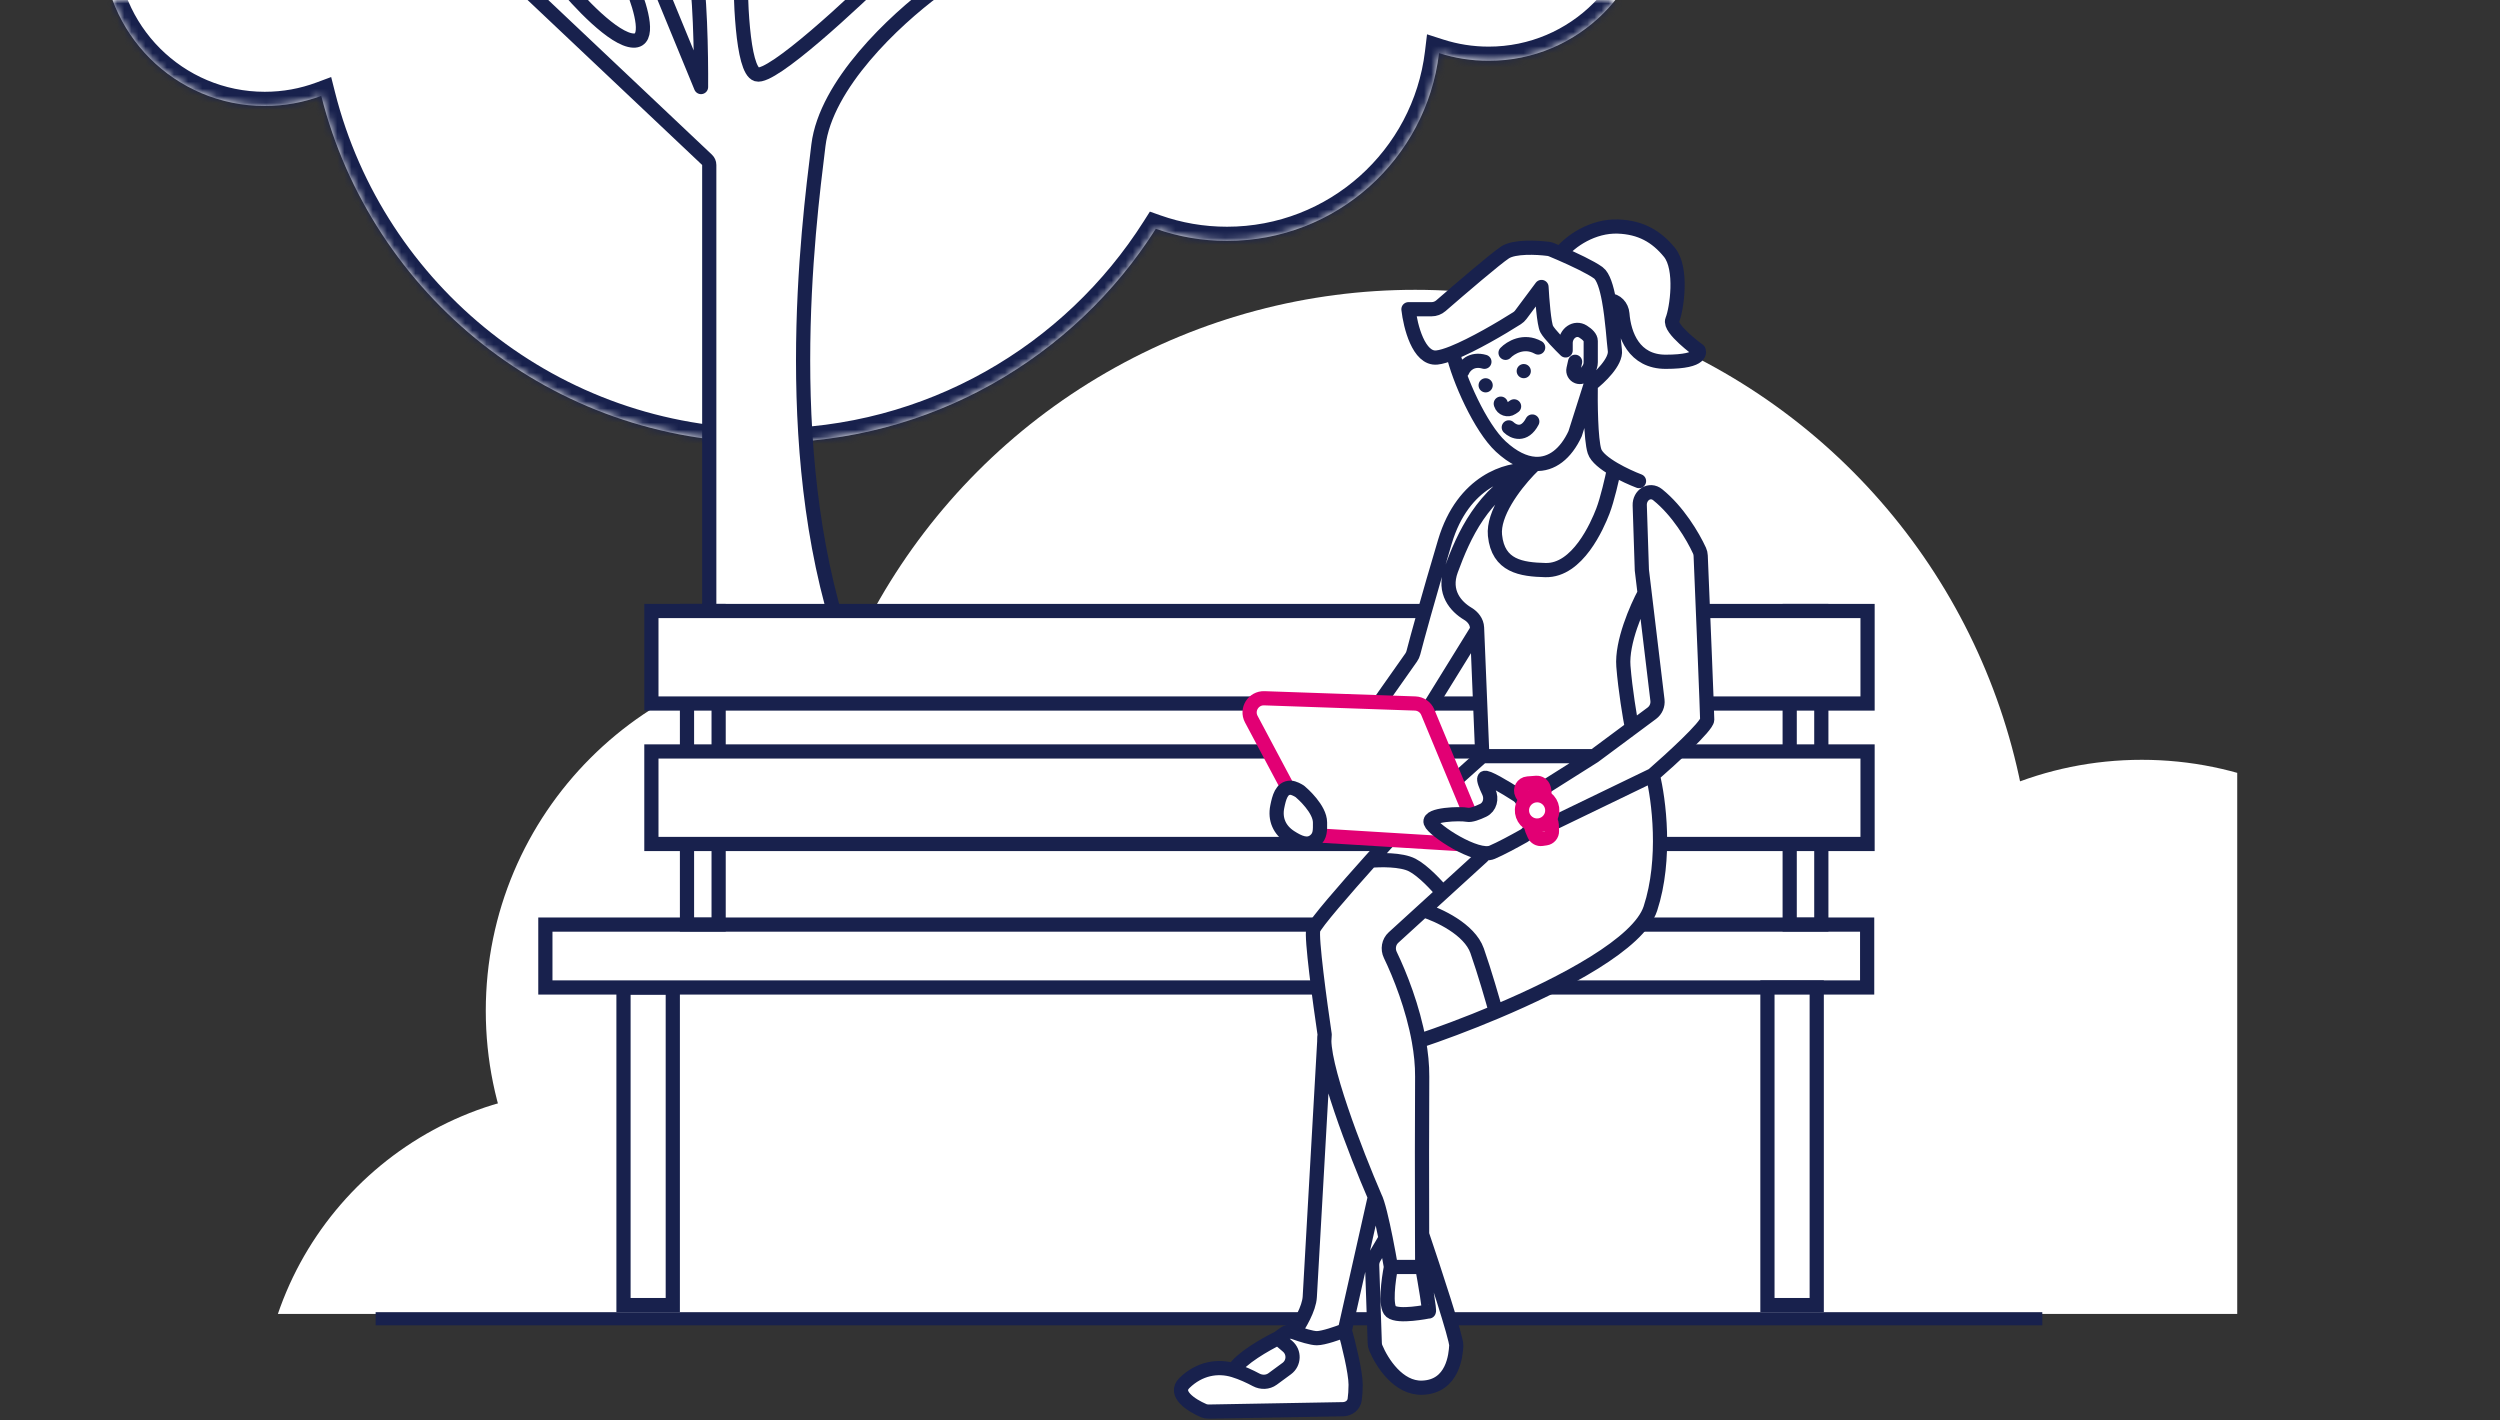 <svg width="352" height="200" viewBox="0 0 352 200" fill="none" xmlns="http://www.w3.org/2000/svg">
<rect x="0" y="0" width="352" height="200" fill="#333333" stroke="none"/>
<g clip-path="url(#clip0_571_232)">
<mask id="path-1-inside-1_571_232" fill="white">
<path fill-rule="evenodd" clip-rule="evenodd" d="M162.739 32.213C151.26 50.32 131.041 62.34 108.015 62.34C77.744 62.34 52.326 41.567 45.236 13.499C42.757 14.42 40.075 14.924 37.276 14.924C24.658 14.924 14.43 4.696 14.43 -7.922C14.43 -20.539 24.658 -30.768 37.276 -30.768C41.338 -30.768 45.153 -29.708 48.458 -27.849C58.343 -50.96 81.288 -67.154 108.015 -67.154C135.482 -67.154 158.955 -50.05 168.363 -25.911C169.799 -26.122 171.268 -26.23 172.762 -26.23C178.367 -26.23 183.615 -24.697 188.108 -22.026C191.281 -30.831 199.709 -37.127 209.608 -37.127C222.225 -37.127 232.453 -26.898 232.453 -14.281C232.453 -1.663 222.225 8.565 209.608 8.565C207.171 8.565 204.823 8.184 202.621 7.477C200.829 22.376 188.144 33.923 172.762 33.923C169.247 33.923 165.874 33.32 162.739 32.213Z"/>
</mask>
<path fill-rule="evenodd" clip-rule="evenodd" d="M162.739 32.213C151.26 50.32 131.041 62.34 108.015 62.34C77.744 62.34 52.326 41.567 45.236 13.499C42.757 14.42 40.075 14.924 37.276 14.924C24.658 14.924 14.43 4.696 14.43 -7.922C14.43 -20.539 24.658 -30.768 37.276 -30.768C41.338 -30.768 45.153 -29.708 48.458 -27.849C58.343 -50.96 81.288 -67.154 108.015 -67.154C135.482 -67.154 158.955 -50.05 168.363 -25.911C169.799 -26.122 171.268 -26.23 172.762 -26.23C178.367 -26.23 183.615 -24.697 188.108 -22.026C191.281 -30.831 199.709 -37.127 209.608 -37.127C222.225 -37.127 232.453 -26.898 232.453 -14.281C232.453 -1.663 222.225 8.565 209.608 8.565C207.171 8.565 204.823 8.184 202.621 7.477C200.829 22.376 188.144 33.923 172.762 33.923C169.247 33.923 165.874 33.32 162.739 32.213Z" fill="white"/>
<path d="M162.739 32.213L163.405 30.327L161.903 29.796L161.05 31.142L162.739 32.213ZM45.236 13.499L47.175 13.009L46.629 10.847L44.539 11.624L45.236 13.499ZM48.458 -27.849L47.478 -26.105L49.42 -25.013L50.297 -27.062L48.458 -27.849ZM168.363 -25.911L166.5 -25.185L167.078 -23.701L168.653 -23.932L168.363 -25.911ZM188.108 -22.026L187.086 -20.307L189.168 -19.069L189.99 -21.348L188.108 -22.026ZM202.621 7.477L203.232 5.573L200.925 4.832L200.636 7.238L202.621 7.477ZM161.05 31.142C149.922 48.695 130.327 60.34 108.015 60.34V64.34C131.754 64.34 152.597 51.945 164.428 33.283L161.05 31.142ZM108.015 60.34C78.682 60.34 54.046 40.211 47.175 13.009L43.297 13.989C50.605 42.923 76.806 64.34 108.015 64.34V60.34ZM44.539 11.624C42.28 12.464 39.834 12.924 37.276 12.924V16.924C40.317 16.924 43.235 16.377 45.933 15.373L44.539 11.624ZM37.276 12.924C25.763 12.924 16.43 3.591 16.43 -7.922H12.43C12.43 5.8 23.554 16.924 37.276 16.924V12.924ZM16.43 -7.922C16.43 -19.435 25.763 -28.768 37.276 -28.768V-32.768C23.554 -32.768 12.43 -21.644 12.43 -7.922H16.43ZM37.276 -28.768C40.986 -28.768 44.464 -27.8 47.478 -26.105L49.438 -29.592C45.841 -31.615 41.69 -32.768 37.276 -32.768V-28.768ZM50.297 -27.062C59.879 -49.464 82.117 -65.154 108.015 -65.154V-69.154C80.459 -69.154 56.808 -52.456 46.619 -28.635L50.297 -27.062ZM108.015 -65.154C134.631 -65.154 157.381 -48.581 166.5 -25.185L170.227 -26.637C160.529 -51.518 136.334 -69.154 108.015 -69.154V-65.154ZM168.653 -23.932C169.993 -24.129 171.365 -24.23 172.762 -24.23V-28.23C171.17 -28.23 169.605 -28.114 168.073 -27.89L168.653 -23.932ZM172.762 -24.23C177.998 -24.23 182.894 -22.799 187.086 -20.307L189.13 -23.745C184.336 -26.595 178.737 -28.23 172.762 -28.23V-24.23ZM189.99 -21.348C192.885 -29.386 200.579 -35.127 209.608 -35.127V-39.127C198.839 -39.127 189.676 -32.278 186.226 -22.704L189.99 -21.348ZM209.608 -35.127C221.12 -35.127 230.453 -25.794 230.453 -14.281H234.453C234.453 -28.003 223.33 -39.127 209.608 -39.127V-35.127ZM230.453 -14.281C230.453 -2.768 221.12 6.565 209.608 6.565V10.565C223.33 10.565 234.453 -0.559 234.453 -14.281H230.453ZM209.608 6.565C207.381 6.565 205.239 6.217 203.232 5.573L202.01 9.381C204.407 10.15 206.961 10.565 209.608 10.565V6.565ZM200.636 7.238C198.962 21.144 187.119 31.923 172.762 31.923V35.923C189.168 35.923 202.695 23.608 204.607 7.716L200.636 7.238ZM172.762 31.923C169.477 31.923 166.329 31.36 163.405 30.327L162.072 34.098C165.419 35.281 169.017 35.923 172.762 35.923V31.923Z" fill="#18214D" mask="url(#path-1-inside-1_571_232)"/>
<path d="M99.863 23.228V89.23C99.863 89.491 99.961 89.738 100.144 89.924C110.163 100.139 127.662 114.629 119.612 92.909C109.455 65.503 113.805 32.111 115.232 20.459C116.28 11.895 125.906 2.876 131.736 -1.453C132.363 -1.919 132.269 -2.899 131.555 -3.218L126.916 -5.298C126.538 -5.467 126.097 -5.388 125.803 -5.098C119.969 0.656 108.679 11.119 106.552 10.472C104.505 9.849 104.172 -0.477 104.268 -6.54C104.278 -7.158 103.737 -7.642 103.125 -7.558L98.636 -6.939C98.001 -6.851 97.595 -6.194 97.727 -5.567C98.579 -1.501 98.741 7.714 98.705 12.255L92.821 -2.052C92.707 -2.328 92.477 -2.539 92.192 -2.627L90.305 -3.211C89.473 -3.469 88.714 -2.604 89.039 -1.795C90.376 1.54 91.513 5.793 89.194 5.716C86.443 5.624 81.408 0.221 78.99 -2.76C78.823 -2.966 78.583 -3.099 78.319 -3.129L74.601 -3.55C73.647 -3.658 73.104 -2.489 73.802 -1.83L99.55 22.501C99.75 22.69 99.863 22.953 99.863 23.228Z" fill="white" stroke="#18214D" stroke-width="2" stroke-linecap="round" stroke-linejoin="round"/>
<g clip-path="url(#clip1_571_232)">
<circle cx="83.166" cy="200" r="46.51" fill="white"/>
<circle cx="118.741" cy="142.323" r="50.343" fill="white"/>
<circle cx="301.566" cy="156.695" r="49.714" fill="white"/>
<circle cx="199.252" cy="127.82" r="87.013" fill="white"/>
</g>
<rect x="52.889" y="184.755" width="234.668" height="1.848" fill="#18214D"/>
<rect x="87.789" y="139.041" width="6.94" height="44.714" fill="white" stroke="#18214D" stroke-width="2"/>
<rect x="76.788" y="130.182" width="186.107" height="8.854" fill="white" stroke="#18214D" stroke-width="2"/>
<rect x="248.855" y="139.041" width="6.94" height="44.714" fill="white" stroke="#18214D" stroke-width="2"/>
<rect x="251.988" y="86.029" width="4.454" height="44.131" fill="white" stroke="#18214D" stroke-width="2"/>
<rect x="96.729" y="86.029" width="4.454" height="44.131" fill="white" stroke="#18214D" stroke-width="2"/>
<rect x="91.716" y="86.029" width="171.237" height="13.027" fill="white" stroke="#18214D" stroke-width="2"/>
<rect x="91.716" y="105.805" width="171.237" height="13.027" fill="white" stroke="#18214D" stroke-width="2"/>
<path d="M190.874 194.979C190.874 193.321 190.019 189.767 189.486 187.8C189.399 187.48 189.39 187.144 189.463 186.82L193.578 168.526C193.965 169.24 194.48 171.37 194.941 173.592C195.041 174.074 194.956 174.576 194.706 175.001L193.474 177.09C193.281 177.417 193.185 177.793 193.198 178.173L193.567 189.13C193.575 189.346 193.615 189.559 193.697 189.759C194.564 191.853 196.889 195.491 200.23 195.389C204.615 195.256 204.977 190.723 205.044 189.457C205.096 188.465 201.99 178.998 200.334 174.099C200.264 173.893 200.23 173.683 200.229 173.467C200.212 166.688 200.203 157.124 200.244 151.594C200.252 150.512 200.178 149.404 200.039 148.292C199.917 147.306 200.478 146.351 201.415 146.024C204.085 145.091 207.293 143.876 210.62 142.473C220.195 138.437 230.761 132.844 232.374 127.93C234.43 121.666 233.746 114.22 232.974 110.329C232.827 109.59 233.065 108.823 233.628 108.322C236.32 105.933 240.373 102.14 240.373 101.333C240.373 100.441 239.771 85.792 239.455 78.232C239.445 77.989 239.392 77.756 239.291 77.535C238.09 74.912 234.989 69.881 230.926 68.134C230.834 68.094 230.774 68.005 230.774 67.906C230.774 67.804 230.711 67.713 230.617 67.676C229.714 67.323 228.422 66.741 227.253 66.057C225.94 65.287 224.783 64.388 224.508 63.537C224.037 62.078 223.947 57.774 223.964 55.104C223.967 54.493 224.262 53.928 224.719 53.523C225.967 52.418 227.55 50.653 227.374 49.339C227.235 48.29 227.076 45.683 226.708 43.258C226.63 42.749 227.019 42.284 227.533 42.284C228.016 42.284 228.394 42.699 228.392 43.183C228.379 46.219 229.554 50.939 234.531 50.939C240.034 50.939 239.166 49.339 239.166 49.339C239.166 49.339 234.951 46.289 235.458 45.067C236.093 43.54 236.922 37.82 235.068 35.541C233.214 33.261 230.973 32.006 227.799 31.895C224.957 31.795 222.306 33.192 220.668 34.686C220.065 35.236 219.166 35.454 218.411 35.143C218.277 35.088 218.171 35.063 218.027 35.044C216.41 34.835 213.234 34.674 211.909 35.541C210.616 36.386 205.663 40.625 202.875 43.048C202.51 43.365 202.044 43.54 201.56 43.54H198.311C198.578 45.917 199.751 50.605 202.311 50.339C203.54 50.211 204.832 50.775 205.226 51.946C206.487 55.69 208.961 60.698 211.31 62.871C212.631 64.093 213.909 64.833 215.109 65.146C215.49 65.245 215.682 65.746 215.409 66.029C215.315 66.126 215.171 66.191 215.036 66.186C212.077 66.063 205.942 67.889 203.444 76.269C201.037 84.341 199.542 89.824 199.002 91.91C198.941 92.147 198.839 92.37 198.698 92.57L193.941 99.324C193.128 100.479 193.736 102.091 195.11 102.421L197.504 102.995C198.344 103.197 199.218 102.837 199.672 102.102L207.978 88.662L208.671 105.524C208.696 106.12 208.452 106.697 208.007 107.095L195.911 117.931C195.083 118.838 194.055 119.973 192.964 121.191C189.402 125.169 185.157 130.047 184.913 130.863C184.597 131.914 185.809 140.905 186.483 145.462C186.503 145.597 186.509 145.725 186.501 145.861C185.833 157.539 184.5 180.918 184.417 182.589C184.342 184.079 183.22 186.102 182.48 187.216C182.33 187.443 182.012 187.52 181.758 187.423C181.563 187.349 181.374 187.388 181.205 187.51L180.096 188.313C180.001 188.382 179.901 188.442 179.796 188.494C178.467 189.151 176.174 190.446 174.749 191.726C174.052 192.351 173.068 192.706 172.133 192.644C170.308 192.523 168.4 193.133 166.775 194.717C165.208 196.245 167.721 197.86 169.458 198.611C169.696 198.714 169.954 198.757 170.213 198.753L189.08 198.417C189.908 198.402 190.629 197.871 190.741 197.05C190.817 196.496 190.874 195.797 190.874 194.979Z" fill="white"/>
<path d="M189.352 187.314C189.859 189.116 190.874 193.173 190.874 194.979C190.874 195.797 190.817 196.496 190.741 197.05C190.629 197.871 189.908 198.402 189.08 198.417L170.213 198.753C169.954 198.757 169.696 198.714 169.458 198.611C167.721 197.86 165.208 196.245 166.775 194.717C168.875 192.669 171.448 192.249 173.706 192.932M189.352 187.314C188.424 187.681 186.338 188.416 185.414 188.416C184.691 188.416 183.254 187.966 182.22 187.594M189.352 187.314L193.578 168.526M173.706 192.932C174.841 193.275 175.995 193.816 176.869 194.284C177.603 194.676 178.507 194.653 179.178 194.161L181.177 192.692C182.215 191.929 182.271 190.398 181.292 189.56L179.954 188.416M173.706 192.932C174.63 191.294 178.256 189.239 179.954 188.416M179.954 188.416L180.833 187.78C181.234 187.49 181.754 187.426 182.22 187.594V187.594M182.22 187.594C182.917 186.625 184.333 184.269 184.417 182.589C184.501 180.908 185.849 157.27 186.512 145.662M186.512 145.662C185.872 149.394 190.956 162.46 193.578 168.526M186.512 145.662C185.846 141.173 184.593 131.93 184.913 130.863C185.157 130.047 189.402 125.169 192.964 121.191M193.578 168.526C194.008 169.32 194.598 171.865 195.094 174.342M195.845 178.391H200.244M195.845 178.391C195.489 180.191 194.991 183.964 195.845 184.657C196.911 185.524 200.977 184.657 201.177 184.657C201.337 184.657 200.622 180.48 200.244 178.391M195.845 178.391C195.668 177.345 195.398 175.857 195.094 174.342M208.71 106.466L195.911 117.931C195.083 118.838 194.055 119.973 192.964 121.191M208.71 106.466H224.441M208.71 106.466L207.978 88.662M224.441 106.466L217.576 110.799M224.441 106.466L229.782 102.5M208.71 120.598L203.131 125.687M200.244 178.391C200.24 177.15 200.235 175.573 200.23 173.792M200.23 173.792C200.213 166.997 200.202 157.213 200.244 151.594C200.256 149.958 200.08 148.263 199.779 146.583M200.23 173.792C201.857 178.591 205.097 188.443 205.044 189.457C204.977 190.723 204.615 195.256 200.23 195.389C196.889 195.491 194.564 191.853 193.697 189.759C193.615 189.559 193.575 189.346 193.567 189.13L193.198 178.173C193.185 177.793 193.281 177.417 193.474 177.09L195.094 174.342M199.779 146.583C198.936 141.869 197.118 137.275 195.758 134.459C195.357 133.63 195.523 132.627 196.204 132.006L200.421 128.159M199.779 146.583C202.719 145.602 206.581 144.176 210.62 142.473M232.707 109.132C233.552 112.487 234.667 120.944 232.374 127.93C230.761 132.844 220.195 138.437 210.62 142.473M232.707 109.132L218.775 115.865M232.707 109.132C235.262 106.91 240.373 102.24 240.373 101.333C240.373 100.441 239.771 85.792 239.455 78.232C239.445 77.989 239.392 77.756 239.291 77.535C238.348 75.476 236.234 71.933 233.403 69.659C232.274 68.752 230.828 69.703 230.875 71.151L231.174 80.269L231.562 83.505M200.421 128.159C202.495 128.794 206.91 130.823 207.977 133.863C209.043 136.903 210.183 140.87 210.62 142.473M200.421 128.159L203.131 125.687M192.964 121.191C194.279 121.06 197.298 120.998 198.844 121.798C200.391 122.597 202.347 124.723 203.131 125.687M230.774 67.737C229.868 67.392 228.491 66.782 227.253 66.057M223.975 54.139C223.93 56.583 223.975 61.884 224.508 63.537C224.783 64.388 225.94 65.287 227.253 66.057M223.975 54.139C225.197 53.205 227.588 50.939 227.374 49.339C227.216 48.148 227.033 44.946 226.545 42.284M223.975 54.139L221.775 61.071C220.469 63.881 218.488 65.454 216.134 65.312M221.775 50.939L221.547 51.965C221.448 52.409 221.691 52.859 222.116 53.021V53.021C222.505 53.169 222.944 53.037 223.187 52.7L223.62 52.098C223.851 51.778 223.975 51.393 223.975 50.999C223.975 50.123 223.975 48.845 223.975 48.006C223.975 47.534 223.515 47.08 222.899 46.69C221.767 45.971 220.442 46.958 220.442 48.299V49.339C219.709 48.628 218.149 47.033 217.776 46.339C217.402 45.646 217.131 42.095 217.042 40.407L214.126 44.316C213.983 44.508 213.807 44.672 213.605 44.8C211.379 46.214 207.428 48.536 204.579 49.678M204.579 49.678C203.686 50.035 202.9 50.278 202.311 50.339C199.751 50.605 198.578 45.917 198.311 43.54H201.56C202.044 43.54 202.51 43.365 202.875 43.048C205.663 40.625 210.616 36.386 211.909 35.541C213.227 34.679 216.376 34.833 218.001 35.041C218.162 35.062 218.318 35.105 218.468 35.167C218.827 35.315 219.256 35.496 219.722 35.699M204.579 49.678C205.378 53.32 208.438 60.214 211.31 62.871C213.015 64.448 214.649 65.222 216.134 65.312M205.903 52.236C206.168 51.581 207.16 50.406 209.004 50.939M211.982 49.678C212.671 48.957 214.554 47.798 216.572 48.927M211.31 56.835L211.335 56.917C211.538 57.555 212.298 57.818 212.851 57.441L213.183 57.215M212.437 60.176C213.071 60.796 214.62 61.499 215.745 59.349M216.134 65.312C215.867 65.562 215.567 65.861 215.247 66.198M227.253 66.057C226.993 67.343 226.315 70.325 225.685 71.963C224.897 74.011 222.124 80.383 217.599 80.269C214.231 80.184 210.931 79.734 210.493 75.376C210.189 72.348 213.139 68.424 215.247 66.198M231.562 83.505L233.369 98.581C233.454 99.294 233.152 99.997 232.576 100.425L229.782 102.5M231.562 83.505C230.455 85.537 228.308 90.441 228.574 93.801C228.841 97.16 229.49 101 229.782 102.5M215.247 66.198C208.72 69.525 206.11 75.376 204.31 80.269C203.166 83.379 204.977 85.411 206.672 86.421C207.381 86.844 207.932 87.545 207.966 88.371L207.978 88.662M215.247 66.198C212.379 65.978 206.003 67.684 203.444 76.269C201.037 84.341 199.542 89.824 199.002 91.91C198.941 92.147 198.839 92.37 198.698 92.57L193.941 99.324C193.128 100.479 193.736 102.091 195.11 102.421L197.504 102.995C198.344 103.197 199.218 102.837 199.672 102.102L207.978 88.662M226.545 42.284C226.214 40.477 225.742 38.919 225.041 38.407C223.982 37.633 221.56 36.499 219.722 35.699M226.545 42.284V42.284C227.559 42.284 228.35 43.158 228.429 44.169C228.662 47.143 230.068 50.939 234.531 50.939C240.034 50.939 239.166 49.339 239.166 49.339C239.166 49.339 234.951 46.289 235.458 45.067C236.093 43.54 236.922 37.82 235.068 35.541C233.214 33.261 230.973 32.006 227.799 31.895C224.314 31.773 221.116 33.9 219.722 35.699" stroke="#18214D" stroke-width="2" stroke-linecap="round" stroke-linejoin="round"/>
<circle cx="209.18" cy="54.253" r="1" fill="#18214D"/>
<circle cx="214.545" cy="52.253" r="1" fill="#18214D"/>
<path d="M184.343 116.598L176.181 101.254C175.457 99.895 176.477 98.263 178.016 98.316L199.255 99.053C200.037 99.081 200.732 99.562 201.032 100.285L207.597 116.094C208.164 117.459 207.104 118.947 205.628 118.857L185.987 117.655C185.292 117.613 184.67 117.213 184.343 116.598Z" fill="white" stroke="#E20074" stroke-width="2" stroke-linecap="round" stroke-linejoin="round"/>
<path d="M181.698 110.911C182.181 110.913 182.823 111.304 182.987 111.409C183.014 111.427 183.038 111.445 183.062 111.465C183.389 111.743 185.858 113.907 185.859 115.806C185.86 116.844 185.926 117.7 185.125 118.359C184.081 119.218 182.837 118.598 181.698 117.87C180.157 116.884 179.477 115.36 179.844 113.568C180.098 112.329 180.433 110.905 181.698 110.911Z" fill="white" stroke="#18214D" stroke-width="2" stroke-linecap="round" stroke-linejoin="round"/>
<path d="M209.01 109.549C209.241 109.24 211.934 110.857 213.63 111.945C213.958 112.155 214.213 112.459 214.369 112.816L215.398 115.18C215.801 116.107 215.451 117.189 214.57 117.685C213.126 118.497 211.276 119.494 210.077 120.004C207.943 120.911 201.808 116.91 201.435 115.79C201.061 114.67 205.542 114.509 206.609 114.723C207.093 114.82 207.975 114.499 208.82 114.096C209.789 113.635 210.077 112.443 209.614 111.476C209.191 110.595 208.86 109.749 209.01 109.549Z" fill="white" stroke="#18214D" stroke-width="2" stroke-linecap="round" stroke-linejoin="round"/>
<path d="M214.277 111.759L214.366 111.937C214.533 112.273 214.875 112.487 215.25 112.491L216.452 112.504C217.121 112.512 217.608 111.873 217.425 111.23L217.344 110.946C217.213 110.49 216.78 110.188 216.306 110.224L215.096 110.316C214.388 110.37 213.96 111.124 214.277 111.759Z" fill="white" stroke="#E20074" stroke-width="2" stroke-linecap="round" stroke-linejoin="round"/>
<path d="M215.707 116.796L216.019 117.523C216.197 117.94 216.634 118.185 217.082 118.119L217.662 118.035C218.166 117.961 218.535 117.52 218.517 117.011L218.486 116.112C218.463 115.457 217.828 115.001 217.201 115.188L216.341 115.444C215.768 115.614 215.472 116.246 215.707 116.796Z" fill="white" stroke="#E20074" stroke-width="2" stroke-linecap="round" stroke-linejoin="round"/>
<circle cx="216.425" cy="114.103" r="2.135" transform="rotate(14.637 216.425 114.103)" fill="white" stroke="#E20074" stroke-width="2"/>
</g>
<defs>
<clipPath id="clip0_571_232">
<rect width="352" height="200" fill="white"/>
</clipPath>
<clipPath id="clip1_571_232">
<rect width="278" height="149" fill="white" transform="translate(37 36)"/>
</clipPath>
</defs>
</svg>
